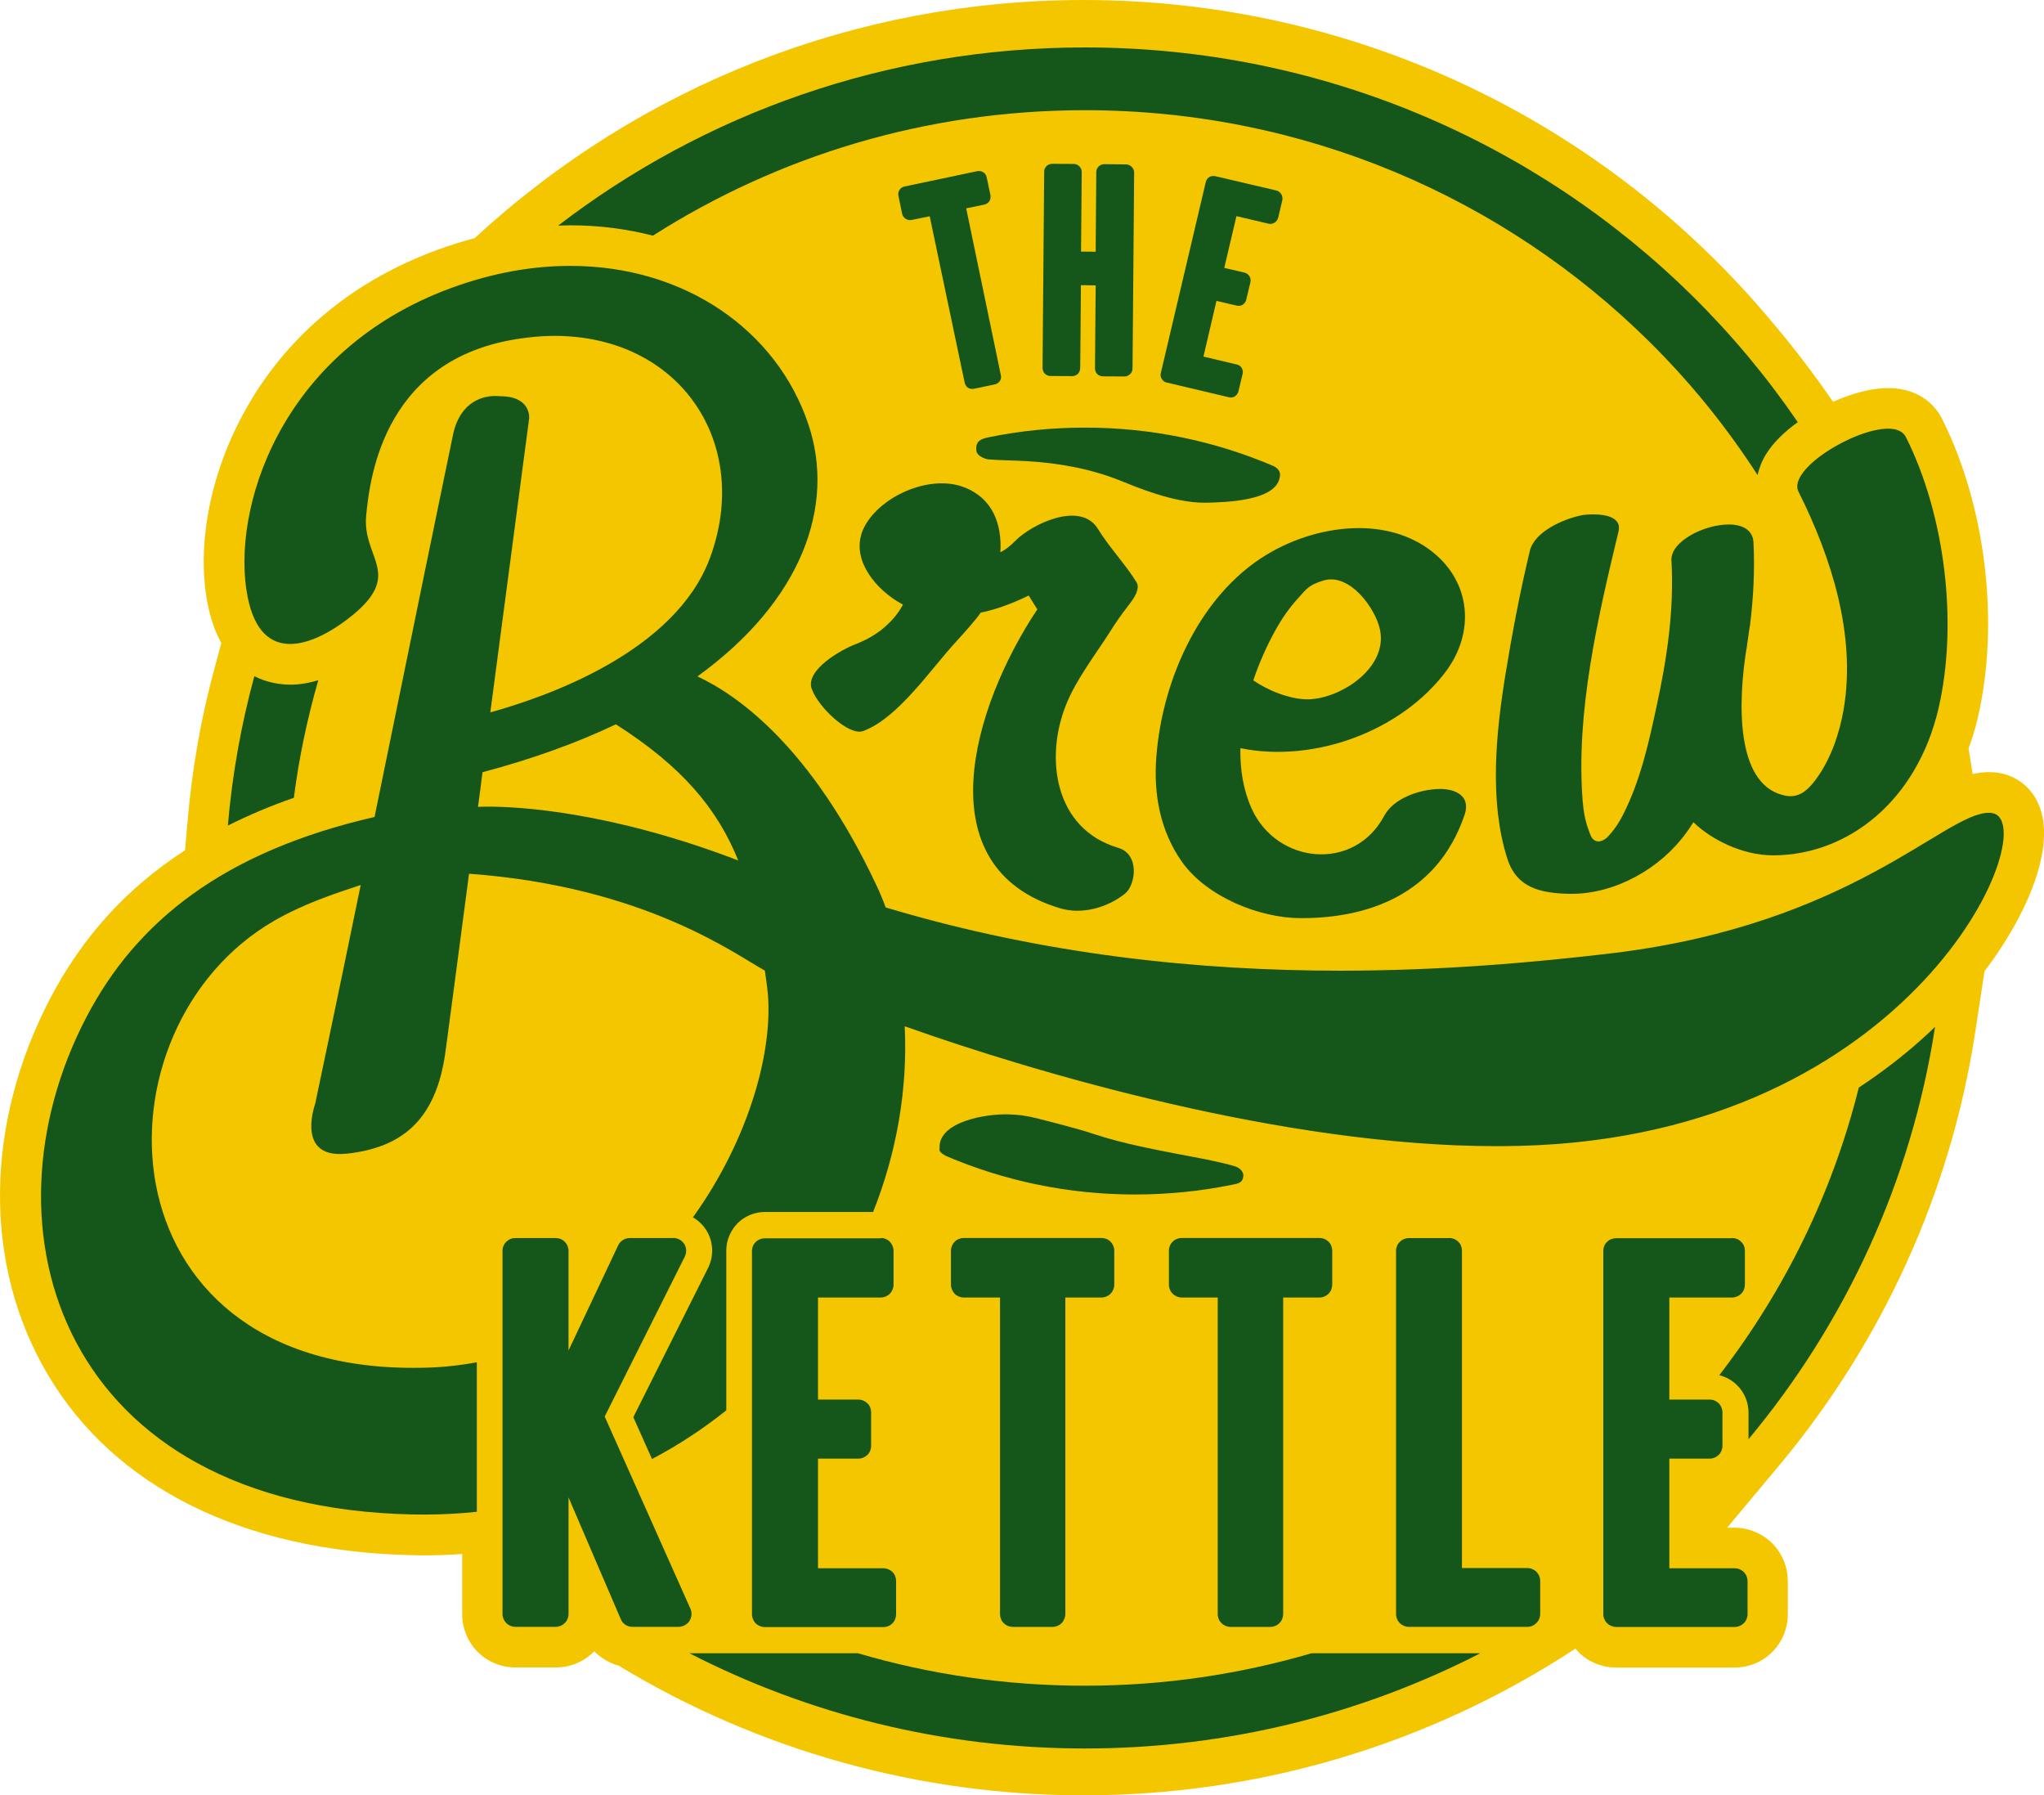 <?xml version="1.0" encoding="UTF-8"?> <svg xmlns="http://www.w3.org/2000/svg" xmlns:xlink="http://www.w3.org/1999/xlink" xmlns:xodm="http://www.corel.com/coreldraw/odm/2003" xml:space="preserve" width="184.858mm" height="162.337mm" version="1.1" style="shape-rendering:geometricPrecision; text-rendering:geometricPrecision; image-rendering:optimizeQuality; fill-rule:evenodd; clip-rule:evenodd" viewBox="0 0 184.779 162.268"> <defs> <style type="text/css"> .fil0 {fill:#F4C600} .fil1 {fill:#15571B} </style> </defs> <g id="Layer_x0020_1">  <g id="_120193776"> <path class="fil0" d="M180.29 69.806c-0.158,-0.011 -0.326,-0.021 -0.494,-0.021 -0.462,0 -0.956,0.063 -1.471,0.178 -0.105,-0.725 -0.221,-1.492 -0.368,-2.301 0.326,-0.903 0.62,-1.839 0.83,-2.753 2.007,-8.554 0.735,-19.178 -3.226,-27.059 -0.42,-0.841 -1.734,-2.774 -4.886,-2.774 -1.44,0 -3.184,0.441 -4.96,1.24l-0.168 -0.231c-1.544,-2.239 -3.225,-4.456 -5.022,-6.589 -15.479,-18.757 -38.293,-29.496 -62.567,-29.496 -20.48,0 -40.005,7.64 -55.042,21.521 -1.135,0.304 -2.249,0.652 -3.289,1.029 -9.941,3.615 -15.121,10.13 -17.696,14.964 -3.005,5.59 -4.182,11.989 -3.142,17.149 0.263,1.303 0.672,2.47 1.219,3.457l-0.546 2.028c-1.272,4.603 -2.112,9.363 -2.511,14.155l-0.221 2.543c-5.296,3.437 -9.268,7.818 -12.189,13.388 -5.969,11.433 -6.064,24.148 -0.221,34.004 6.031,10.204 17.727,15.994 32.901,16.319 0.336,0.011 0.683,0.021 1.093,0.021 1.135,0 2.291,-0.042 3.468,-0.126l0 5.433c0,1.282 0.504,2.522 1.398,3.415 0.904,0.904 2.144,1.408 3.415,1.408l3.668 0c1.271,0 2.511,-0.515 3.404,-1.408 0.011,-0.021 0.042,-0.042 0.053,-0.053 0.61,0.61 1.387,1.082 2.217,1.303 12.631,7.661 27.164,11.717 42.022,11.717 15.878,0 31.241,-4.592 44.461,-13.262 0.073,0.084 0.158,0.178 0.231,0.252 0.01,0.011 0.021,0.021 0.021,0.032l0.01 0.021c0.011,0 0.011,0 0.011,0 0,0.011 0.01,0.032 0.021,0.032 0.893,0.872 2.123,1.377 3.362,1.377l10.719 0c1.282,0 2.542,-0.515 3.415,-1.408 0.893,-0.883 1.408,-2.133 1.408,-3.415l0 -2.995c0,-1.272 -0.515,-2.512 -1.408,-3.416 -0.904,-0.893 -2.143,-1.408 -3.415,-1.408l-0.662 0 4.718 -5.643c9.364,-11.223 15.489,-24.726 17.697,-39.059l0.851 -5.59c3.33,-4.393 5.338,-8.985 5.38,-12.306 0.084,-3.656 -2.196,-5.485 -4.487,-5.674z"></path> <path class="fil1" d="M88.259 40.677c0.021,0.641 1.041,0.841 1.052,0.841 1.155,0.094 2.322,0.094 3.478,0.157 2.869,0.178 5.654,0.652 8.354,1.713 1.418,0.568 4.928,2.08 7.797,2.049 1.965,-0.032 6.368,-0.179 6.746,-2.27 0.021,-0.168 0.179,-0.652 -0.526,-1.03 -5.243,-2.248 -11.002,-3.489 -17.075,-3.489 -2.974,0 -5.895,0.294 -8.701,0.872 -0.725,0.147 -1.198,0.357 -1.125,1.156z"></path> <path class="fil1" d="M170.685 38.744c0.767,0 1.335,0.231 1.608,0.756 3.52,6.998 4.75,16.814 2.942,24.569 -1.965,8.333 -8.153,13.177 -14.847,13.24 -0.021,0 -0.042,0 -0.084,0 -2.827,0 -5.633,-1.45 -7.219,-2.995 -0.21,0.336 -0.431,0.672 -0.662,0.977 -2.301,3.184 -6.358,5.496 -10.362,5.496 -0.084,0 -0.168,0 -0.262,0 -2.512,-0.074 -4.677,-0.515 -5.528,-3.163 -1.671,-5.18 -1.029,-11.412 -0.178,-16.655 0.608,-3.741 1.323,-7.492 2.206,-11.181 0.411,-1.724 2.974,-2.848 4.572,-3.194 0.263,-0.063 0.703,-0.105 1.167,-0.105 1.167,0 2.574,0.294 2.28,1.534 -1.861,7.745 -3.868,16.32 -3.247,24.316 0.063,0.851 0.199,1.745 0.503,2.564 0.095,0.263 0.168,0.556 0.326,0.798 0.168,0.252 0.389,0.347 0.599,0.347 0.294,0 0.578,-0.189 0.715,-0.294 0.661,-0.641 1.165,-1.418 1.576,-2.248 1.503,-3.005 2.238,-6.284 2.942,-9.552 0.968,-4.445 1.62,-8.764 1.367,-13.313 -0.085,-1.702 2.953,-3.237 5.171,-3.237 1.218,0 2.186,0.462 2.247,1.618 0.127,2.522 -0.01,4.981 -0.304,7.419 -0.073,0.336 -0.21,1.482 -0.304,2.049 -0.01,0.105 -0.022,0.21 -0.053,0.315 -0.684,4.382 -1.051,11.98 3.341,13.062 0.117,0.032 0.368,0.094 0.674,0.094 0.231,0 0.483,-0.042 0.746,-0.147 0.672,-0.242 1.313,-1.051 1.566,-1.408 1.335,-1.818 2.111,-4.119 2.49,-6.326 1.124,-6.642 -1.092,-13.671 -4.088,-19.64 -0.997,-2.007 5.023,-5.696 8.102,-5.696z"></path> <path class="fil1" d="M112.407 106.28c0.011,-0.095 -0.042,-0.631 -0.756,-0.862 -1.135,-0.357 -3.153,-0.735 -4.225,-0.935 -2.848,-0.546 -5.885,-1.103 -8.575,-1.997 -1.45,-0.504 -4.918,-1.355 -5.149,-1.419 -0.967,-0.242 -1.734,-0.325 -2.438,-0.346 -2.112,-0.084 -6.441,0.651 -6.326,3.047 0,0.168 -0.126,0.337 0.589,0.715 5.233,2.238 11.002,3.478 17.076,3.478 2.974,0 5.884,-0.294 8.69,-0.862 0.62,-0.126 1.03,-0.137 1.114,-0.82z"></path> <path class="fil1" d="M130.134 71.309c-1.724,0.021 -4.13,0.799 -5.002,2.428 -2.69,5.065 -9.72,4.403 -12,-0.694 -0.746,-1.671 -1.04,-3.541 -0.998,-5.422 6.736,1.377 14.595,-1.587 18.6,-6.967 2.585,-3.489 2.259,-7.976 -1.209,-10.75 -4.077,-3.257 -10.13,-2.479 -14.427,-0.116 -6.463,3.541 -10.025,11.507 -10.561,18.6 -0.273,3.394 0.347,6.746 2.343,9.552 2.28,3.163 7.019,5.034 10.666,5.044 6.01,0.031 12.4,-2.07 14.859,-9.353 0.588,-1.755 -0.936,-2.343 -2.27,-2.322zm-14.858 -14.312l0 0c0.578,-1.04 1.24,-2.017 2.049,-2.9 0.809,-0.914 1.02,-1.219 2.249,-1.608 2.427,-0.799 4.792,2.532 5.181,4.434 0.714,3.437 -3.531,6.21 -6.473,6.284 -1.724,0.021 -3.762,-0.862 -4.981,-1.713 0.536,-1.608 1.23,-3.142 1.976,-4.497z"></path> <path class="fil1" d="M100.344 57.102c0.221,-0.368 0.462,-0.715 0.714,-1.082 0.115,-0.168 0.178,-0.263 0.221,-0.305 0,-0.011 0.042,-0.063 0.178,-0.263 0.221,-0.294 0.442,-0.589 0.662,-0.872 0.337,-0.441 0.998,-1.345 0.62,-1.965 -1.009,-1.629 -2.49,-3.184 -3.478,-4.802 -1.566,-2.564 -5.948,-0.473 -7.482,1.072 -0.452,0.473 -0.903,0.809 -1.345,1.03 0.158,-2.522 -0.683,-4.886 -3.278,-5.874 -2.963,-1.156 -7.24,0.641 -8.848,3.279 -1.555,2.522 0.189,5.17 2.291,6.683 0.326,0.242 0.672,0.452 1.03,0.641 -0.483,0.924 -1.219,1.713 -2.017,2.333 -1.072,0.82 -2.165,1.198 -2.249,1.24 -1.229,0.452 -4.634,2.343 -3.972,4.077 0.662,1.745 3.405,4.235 4.634,3.783 3.216,-1.187 6.2,-5.737 8.543,-8.228 0.389,-0.43 1.734,-1.913 2.08,-2.47 1.492,-0.315 2.953,-0.872 4.351,-1.555 0.242,0.409 0.515,0.841 0.777,1.25 -5.853,8.775 -10.245,23.36 2.081,27.027 1.986,0.578 4.235,-0.063 5.822,-1.313 0.998,-0.767 1.387,-3.583 -0.599,-4.161 -5.78,-1.713 -6.641,-8.165 -4.697,-12.946 0.914,-2.291 2.638,-4.497 3.962,-6.578z"></path> <path class="fil1" d="M174.931 92.808c-0.42,0.42 -0.883,0.83 -1.335,1.24 -1.555,1.377 -3.394,2.827 -5.558,4.246 -2.386,9.573 -6.737,18.378 -12.611,25.997 0.599,0.157 1.167,0.462 1.598,0.904 0.662,0.63 1.041,1.544 1.041,2.458l0 2.427c8.722,-10.466 14.71,-23.244 16.865,-37.272zm-15.279 -51.753l0 0c0.62,-1.009 1.639,-2.017 2.868,-2.9 -2.795,-4.088 -5.968,-7.892 -9.488,-11.37 -14.061,-13.893 -33.511,-22.498 -54.959,-22.498 -17.948,0 -34.467,6.01 -47.623,16.109 0.368,-0.011 0.736,-0.032 1.104,-0.032 2.606,0 5.096,0.326 7.471,0.936 11.254,-7.168 24.652,-11.339 39.048,-11.339 19.913,0 37.924,7.976 50.976,20.869 3.719,3.668 7.019,7.734 9.835,12.106 0.147,-0.63 0.389,-1.272 0.767,-1.881zm-61.578 111.303l0 0c-7.135,0 -14.008,-1.02 -20.512,-2.932l-15.237 0c10.708,5.496 22.855,8.606 35.749,8.606 12.883,0 25.041,-3.111 35.749,-8.606l-15.268 0c-6.484,1.902 -13.366,2.932 -20.48,2.932zm-75.081 -91.243l0 0c-1.187,4.351 -1.996,8.869 -2.396,13.503 1.86,-0.935 3.846,-1.776 5.969,-2.512 0.462,-3.636 1.219,-7.177 2.207,-10.624 -0.809,0.242 -1.671,0.4 -2.543,0.4 -0.767,-0.011 -1.986,-0.126 -3.237,-0.767z"></path> <path class="fil1" d="M179.995 73.473c-0.062,-0.011 -0.114,-0.011 -0.199,-0.011 -4.004,0 -12.337,10.077 -34.068,12.694 -7.251,0.862 -15.552,1.576 -24.547,1.576 -12.673,0 -26.722,-1.398 -41.118,-5.717 -0.242,-0.672 -0.515,-1.334 -0.82,-1.976 -5.916,-12.578 -12.589,-17.223 -16.193,-18.904 9.489,-6.852 12.484,-15.458 10.036,-22.761 -2.848,-8.522 -11.171,-14.343 -21.531,-14.343 -3.394,0 -6.978,0.62 -10.676,1.965 -15.731,5.726 -20.018,20.291 -18.495,27.941 0.631,3.195 2.133,4.267 3.846,4.267 2.018,0 4.319,-1.492 5.801,-2.732 4.361,-3.689 0.704,-5.075 1.072,-8.879 0.336,-3.478 1.639,-14.606 14.574,-16.077 0.83,-0.105 1.639,-0.158 2.438,-0.158 11.433,0 17.864,9.772 14.071,20.06 -3.121,8.469 -14.701,12.547 -19.86,13.965 1.797,-13.629 3.51,-26.565 3.51,-26.565 0,0 0.221,-2.007 -2.627,-2.007l-0.021 0c0,0 -0.169,-0.021 -0.431,-0.021 -0.935,0 -3.131,0.357 -3.804,3.499 -0.462,2.175 -3.972,19.293 -7.093,34.551 -13.651,3.131 -21.531,9.436 -26.05,18.095 -10.025,19.188 -2.217,44.282 29.486,44.944 0.347,0.011 0.683,0.011 1.019,0.011 1.629,0 3.236,-0.084 4.792,-0.252l0 -13.514c-1.524,0.284 -3.121,0.463 -4.771,0.494 -0.326,0.011 -0.662,0.011 -0.988,0.011 -28.582,0 -29.265,-30.789 -12.547,-40.414 2.585,-1.492 5.317,-2.406 7.808,-3.226 -2.102,10.256 -4.119,19.787 -4.119,19.787 0,0 -1.65,4.529 2.227,4.529 0.19,0 0.4,-0.021 0.62,-0.032 4.697,-0.515 8.081,-2.742 8.943,-9.278 0.273,-2.049 1.114,-8.323 2.123,-16.025 15.973,1.167 24.148,7.356 26.744,8.754 0.063,0.483 0.126,0.977 0.2,1.471 0.714,5.486 -1.618,13.766 -6.704,20.828 0.483,0.284 0.903,0.683 1.208,1.167 0.652,1.04 0.704,2.312 0.158,3.415l-6.757 13.482 1.692 3.783c2.407,-1.271 4.645,-2.743 6.715,-4.403l0 -14.438c0,-0.914 0.378,-1.818 1.019,-2.47 0.662,-0.652 1.555,-1.019 2.47,-1.019l9.783 0c2.133,-5.359 3.132,-11.086 2.859,-16.782 11.79,4.193 34.288,10.834 53.476,10.834 1.313,0 2.617,-0.032 3.909,-0.095 34.813,-1.776 45.816,-29.612 40.823,-30.022zm-135.87 -0.568l0 0c-0.589,0 -0.893,0.021 -0.893,0.021l-0.021 0c0.147,-1.04 0.273,-2.08 0.41,-3.131 4.551,-1.209 8.575,-2.67 12.053,-4.33 5.968,3.804 9.163,7.597 11.065,12.305 -11.664,-4.466 -19.955,-4.865 -22.613,-4.865z"></path> <path class="fil1" d="M60.875 111.891c0.4,0 0.767,0.21 0.988,0.546 0.2,0.337 0.221,0.767 0.052,1.124l-7.25 14.47 7.755 17.38c0.158,0.357 0.115,0.768 -0.095,1.103 -0.221,0.326 -0.589,0.525 -0.977,0.525l-4.183 0c-0.452,0 -0.883,-0.273 -1.051,-0.704l-4.718 -10.992 0 10.55c0,0.294 -0.126,0.599 -0.336,0.798 -0.221,0.221 -0.515,0.347 -0.809,0.347l-3.668 0c-0.304,0 -0.598,-0.126 -0.82,-0.347 -0.21,-0.21 -0.336,-0.504 -0.336,-0.798l0 -32.849c0,-0.305 0.126,-0.61 0.346,-0.809 0.211,-0.221 0.505,-0.336 0.809,-0.336l3.668 0c0.294,0 0.599,0.116 0.809,0.336 0.21,0.21 0.336,0.504 0.336,0.809l0 9.016 4.487 -9.499c0.189,-0.4 0.588,-0.662 1.051,-0.662l3.94 0 0 -0.011z"></path> <path class="fil1" d="M79.622 111.891c0.315,0 0.599,0.116 0.82,0.337 0.2,0.21 0.336,0.515 0.336,0.809l0 3.079c0,0.294 -0.126,0.599 -0.336,0.82 -0.221,0.21 -0.505,0.336 -0.82,0.336l-5.674 0 0 9.226 3.646 0c0.315,0 0.599,0.126 0.82,0.336 0.221,0.21 0.336,0.515 0.336,0.809l0 3.047c0,0.294 -0.116,0.599 -0.336,0.809 -0.221,0.21 -0.515,0.336 -0.82,0.336l-3.646 0 0 9.909 5.905 0c0.305,0 0.609,0.126 0.83,0.336 0.21,0.21 0.325,0.515 0.325,0.82l0 2.995c0,0.305 -0.115,0.609 -0.325,0.82 -0.221,0.221 -0.515,0.346 -0.83,0.346l-10.708 0c-0.305,0 -0.61,-0.126 -0.83,-0.336 -0.21,-0.21 -0.336,-0.515 -0.336,-0.82l0 -32.838c0,-0.305 0.126,-0.61 0.336,-0.809 0.221,-0.221 0.525,-0.337 0.83,-0.337l10.477 0 0 -0.032z"></path> <path class="fil1" d="M99.566 111.891c0.315,0 0.61,0.116 0.83,0.337 0.211,0.21 0.337,0.504 0.337,0.809l0 3.079c0,0.294 -0.126,0.599 -0.337,0.809 -0.21,0.221 -0.515,0.347 -0.83,0.347l-3.257 0 0 28.604c0,0.305 -0.126,0.609 -0.337,0.82 -0.21,0.221 -0.504,0.347 -0.82,0.347l-3.594 0c-0.315,0 -0.61,-0.126 -0.83,-0.347 -0.21,-0.21 -0.326,-0.504 -0.326,-0.82l0 -28.604 -3.289 0c-0.305,0 -0.599,-0.126 -0.809,-0.336 -0.21,-0.221 -0.337,-0.525 -0.337,-0.82l0 -3.079c0,-0.294 0.126,-0.599 0.337,-0.809 0.221,-0.221 0.515,-0.337 0.809,-0.337l12.452 0z"></path> <path class="fil1" d="M119.279 111.891c0.315,0 0.599,0.116 0.82,0.337 0.221,0.21 0.336,0.515 0.336,0.809l0 3.079c0,0.294 -0.116,0.599 -0.336,0.82 -0.221,0.21 -0.504,0.336 -0.82,0.336l-3.279 0 0 28.604c0,0.305 -0.115,0.609 -0.336,0.82 -0.211,0.221 -0.505,0.347 -0.82,0.347l-3.594 0c-0.315,0 -0.61,-0.126 -0.82,-0.336 -0.221,-0.21 -0.347,-0.515 -0.347,-0.82l0 -28.614 -3.258 0c-0.304,0 -0.599,-0.126 -0.809,-0.336 -0.221,-0.21 -0.346,-0.515 -0.346,-0.82l0 -3.079c0,-0.305 0.126,-0.61 0.336,-0.809 0.221,-0.221 0.515,-0.337 0.819,-0.337l12.452 0z"></path> <path class="fil1" d="M130.997 111.891c0.304,0 0.608,0.116 0.83,0.337 0.22,0.21 0.335,0.504 0.335,0.809l0 28.687 5.906 0c0.316,0 0.61,0.126 0.819,0.336 0.221,0.21 0.348,0.515 0.348,0.82l0 2.995c0,0.305 -0.127,0.609 -0.348,0.82 -0.209,0.221 -0.503,0.347 -0.819,0.347l-10.718 0c-0.294,0 -0.589,-0.126 -0.799,-0.336 -0.221,-0.21 -0.347,-0.515 -0.347,-0.82l0 -32.838c0,-0.305 0.126,-0.61 0.347,-0.809 0.21,-0.221 0.504,-0.336 0.799,-0.336l3.647 0 0 -0.011z"></path> <path class="fil1" d="M156.583 111.891c0.304,0 0.599,0.116 0.809,0.337 0.232,0.21 0.348,0.504 0.348,0.809l0 3.079c0,0.294 -0.116,0.599 -0.338,0.82 -0.219,0.21 -0.515,0.336 -0.819,0.336l-5.674 0 0 9.226 3.656 0c0.304,0 0.599,0.126 0.808,0.336 0.211,0.21 0.338,0.515 0.338,0.809l0 3.047c0,0.294 -0.127,0.599 -0.338,0.809 -0.221,0.21 -0.515,0.336 -0.808,0.336l-3.656 0 0 9.909 5.905 0c0.306,0 0.61,0.126 0.82,0.336 0.221,0.21 0.346,0.515 0.346,0.82l0 3.005c0,0.294 -0.126,0.599 -0.336,0.798 -0.221,0.221 -0.515,0.347 -0.83,0.347l-10.719 0c-0.294,0 -0.598,-0.126 -0.819,-0.347 -0.21,-0.21 -0.336,-0.504 -0.336,-0.798l0 -32.849c0,-0.305 0.126,-0.61 0.336,-0.809 0.221,-0.221 0.515,-0.336 0.819,-0.336l10.488 0 0 -0.021z"></path> <path class="fil1" d="M87.345 18.831l1.639 -0.336c0.179,-0.042 0.347,-0.148 0.452,-0.305 0.105,-0.168 0.126,-0.357 0.105,-0.535l-0.347 -1.64c-0.074,-0.377 -0.452,-0.62 -0.841,-0.547l-6.578 1.387c-0.389,0.074 -0.641,0.453 -0.557,0.841l0.336 1.629c0.042,0.19 0.158,0.348 0.316,0.452 0.158,0.105 0.347,0.137 0.546,0.105l1.629 -0.336 3.163 15.048c0.042,0.179 0.147,0.347 0.294,0.452 0.126,0.073 0.263,0.105 0.4,0.105 0.053,0 0.084,-0.011 0.136,-0.011l1.902 -0.399c0.179,-0.042 0.347,-0.147 0.452,-0.305 0.084,-0.147 0.137,-0.347 0.084,-0.536l-3.131 -15.068z"></path> <path class="fil1" d="M101.804 14.859l-1.986 -0.022c-0.378,0 -0.715,0.316 -0.715,0.715l-0.053 7.199 -1.324 -0.012 0.063 -7.197c0,-0.399 -0.326,-0.715 -0.704,-0.725l-1.965 -0.01c-0.4,0 -0.725,0.315 -0.725,0.703l-0.147 17.748c0,0.2 0.084,0.379 0.2,0.516 0.147,0.126 0.326,0.21 0.505,0.21l1.986 0.01c0.179,0 0.357,-0.073 0.504,-0.2 0.126,-0.146 0.2,-0.314 0.21,-0.515l0.063 -7.503 1.334 0.021 -0.062 7.492c0,0.2 0.062,0.368 0.199,0.515 0.126,0.127 0.305,0.2 0.494,0.211l1.976 0.011c0,0 0,0 0.01,0 0.178,0 0.346,-0.074 0.494,-0.211 0.147,-0.126 0.21,-0.314 0.221,-0.493l0.147 -17.738c-0.011,-0.389 -0.336,-0.715 -0.725,-0.725z"></path> <path class="fil1" d="M115.371 17.213l-5.517 -1.292c-0.388,-0.085 -0.767,0.146 -0.851,0.535l-4.067 17.276c-0.052,0.19 -0.01,0.378 0.095,0.526 0.095,0.168 0.263,0.284 0.431,0.315l5.643 1.335c0.063,0.01 0.105,0.021 0.168,0.021 0.126,0 0.273,-0.042 0.357,-0.105 0.168,-0.105 0.273,-0.263 0.326,-0.452l0.378 -1.577c0.095,-0.389 -0.136,-0.767 -0.525,-0.851l-3.016 -0.715 1.177 -5.034 1.839 0.431c0.178,0.042 0.379,0.01 0.525,-0.083 0.168,-0.105 0.284,-0.263 0.326,-0.453l0.378 -1.586c0.095,-0.389 -0.157,-0.767 -0.525,-0.862l-1.839 -0.43 1.103 -4.677 2.9 0.684c0.179,0.041 0.378,0.01 0.546,-0.095 0.158,-0.095 0.273,-0.263 0.326,-0.442l0.379 -1.608c0.063,-0.389 -0.179,-0.778 -0.557,-0.861z"></path> </g> </g> </svg> 